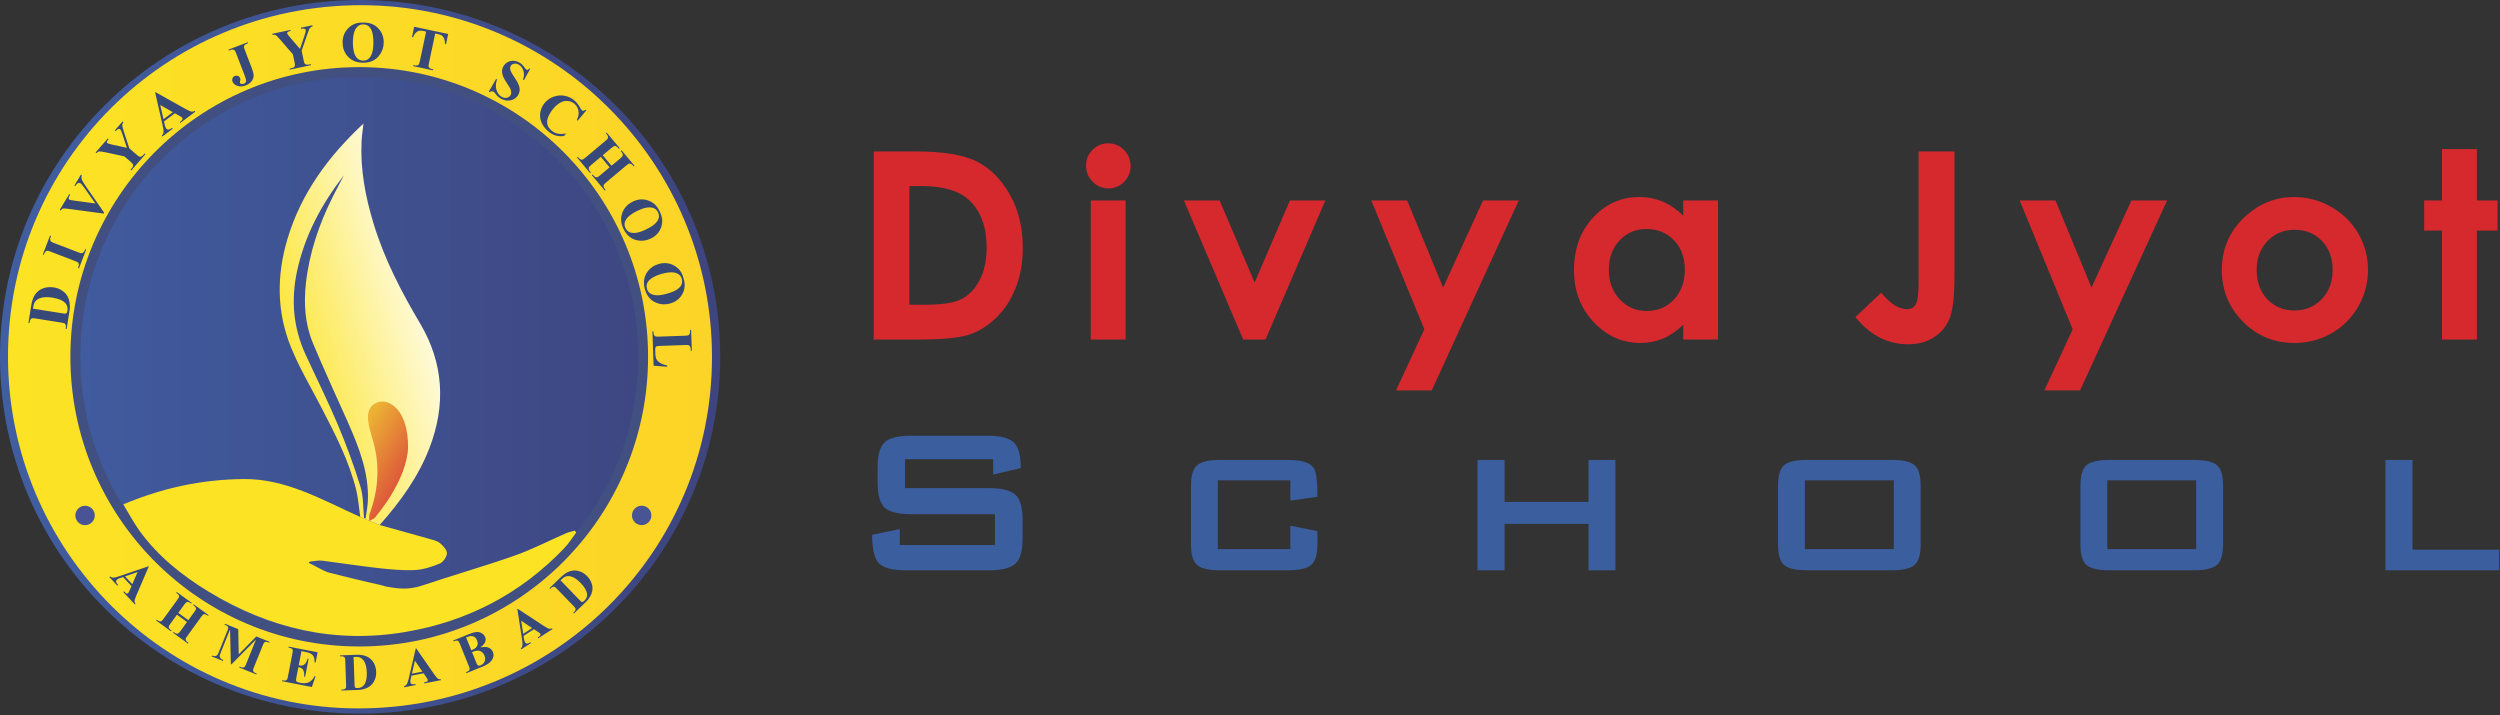 <svg xmlns="http://www.w3.org/2000/svg" width="1007" height="288" viewBox="0 0 1007 288" fill="none"><rect x="0" y="0" width="1007" height="288" fill="#333333" stroke="none"/><path d="M351.938 61.007H369.015C380.025 61.007 388.203 62.379 393.567 65.105C398.913 67.831 403.328 72.263 406.792 78.418C410.258 84.556 411.981 91.732 411.981 99.945C411.981 105.784 411.013 111.148 409.079 116.038C407.144 120.927 404.453 124.989 401.041 128.225C397.63 131.444 393.936 133.677 389.961 134.926C385.987 136.158 379.093 136.773 369.279 136.773H351.938V61.007ZM366.289 74.936V122.738H372.972C379.567 122.738 384.333 121.982 387.306 120.469C390.278 118.957 392.705 116.407 394.587 112.837C396.469 109.266 397.418 104.869 397.418 99.628C397.418 91.591 395.167 85.348 390.683 80.916C386.637 76.923 380.13 74.936 371.178 74.936H366.289ZM446.412 57.735C448.874 57.735 450.985 58.632 452.744 60.409C454.52 62.185 455.399 64.331 455.399 66.863C455.399 69.361 454.52 71.489 452.779 73.248C451.038 75.006 448.945 75.886 446.5 75.886C444.003 75.886 441.875 74.989 440.116 73.195C438.34 71.401 437.46 69.22 437.46 66.652C437.46 64.19 438.34 62.097 440.081 60.356C441.822 58.615 443.933 57.735 446.412 57.735ZM439.36 80.74H453.395V136.773H439.36V80.74ZM476.869 80.74H491.255L505.361 113.804L519.589 80.74H533.852L509.74 136.773H500.77L476.869 80.74ZM552.367 80.74H566.789L581.298 115.826L597.373 80.74H611.76L576.708 157.245H562.322L573.718 132.64L552.367 80.74ZM678.007 80.74H692.041V136.773H678.007V130.811C675.263 133.414 672.502 135.278 669.741 136.421C666.979 137.564 663.972 138.145 660.754 138.145C653.49 138.145 647.229 135.348 641.935 129.738C636.641 124.145 634.003 117.181 634.003 108.862C634.003 100.227 636.571 93.156 641.689 87.634C646.807 82.129 653.015 79.368 660.331 79.368C663.708 79.368 666.856 80.001 669.811 81.25C672.766 82.498 675.492 84.398 678.007 86.895V80.74ZM663.216 92.242C658.854 92.242 655.231 93.772 652.364 96.85C649.48 99.91 648.038 103.849 648.038 108.651C648.038 113.488 649.497 117.462 652.434 120.593C655.372 123.705 658.977 125.271 663.269 125.271C667.683 125.271 671.359 123.741 674.261 120.663C677.18 117.603 678.64 113.575 678.64 108.598C678.64 103.726 677.18 99.787 674.261 96.762C671.359 93.754 667.665 92.242 663.216 92.242ZM772.798 61.007H787.255V111.271C787.255 119.274 786.622 124.884 785.355 128.12C784.089 131.339 781.996 133.906 779.094 135.806C776.175 137.723 772.692 138.672 768.612 138.672C760.311 138.672 753.223 135.014 747.366 127.698L757.726 117.937C760.012 120.558 761.964 122.299 763.565 123.196C765.183 124.093 766.73 124.532 768.243 124.532C769.773 124.532 770.916 123.882 771.672 122.58C772.429 121.279 772.798 118.412 772.798 113.98V61.007ZM813.526 80.74H827.947L842.457 115.826L858.532 80.74H872.918L837.867 157.245H823.48L834.877 132.64L813.526 80.74ZM924.058 79.368C929.351 79.368 934.329 80.687 938.989 83.325C943.667 85.963 947.291 89.533 949.911 94.053C952.532 98.591 953.833 103.463 953.833 108.703C953.833 113.98 952.514 118.904 949.894 123.495C947.255 128.085 943.668 131.673 939.13 134.258C934.575 136.844 929.58 138.145 924.11 138.145C916.055 138.145 909.179 135.296 903.498 129.597C897.8 123.882 894.951 116.952 894.951 108.809C894.951 100.068 898.169 92.787 904.606 86.966C910.252 81.9 916.724 79.368 924.058 79.368ZM924.269 92.558C919.889 92.558 916.249 94.071 913.347 97.096C910.445 100.139 908.985 104.008 908.985 108.739C908.985 113.593 910.427 117.532 913.294 120.54C916.161 123.547 919.802 125.06 924.216 125.06C928.613 125.06 932.271 123.53 935.208 120.487C938.127 117.444 939.587 113.523 939.587 108.739C939.587 103.937 938.145 100.051 935.278 97.043C932.412 94.053 928.736 92.558 924.269 92.558ZM983.639 60.057H997.674V80.74H1006.01V92.875H997.674V136.773H983.639V92.875H976.464V80.74H983.639V60.057Z" fill="#D5292E"></path><path d="M411.907 216.89C411.907 221.932 410.926 225.328 408.965 227.079C407.004 228.83 403.468 229.705 398.356 229.705H364.847C359.315 229.705 355.674 228.725 353.923 226.764C352.172 224.803 351.297 221.022 351.297 215.419L362.431 213.108V219.516H400.772V207.121H366.948C361.836 207.121 358.317 206.246 356.391 204.495C354.466 202.744 353.503 199.348 353.503 194.306V188.318C353.503 183.276 354.466 179.88 356.391 178.129C358.317 176.378 361.836 175.503 366.948 175.503H397.726C402.908 175.503 406.444 176.396 408.335 178.181C410.226 179.967 411.171 183.416 411.171 188.528L400.037 191.154V184.957H364.532V196.616H398.356C403.468 196.616 407.004 197.492 408.965 199.243C410.926 200.993 411.907 204.39 411.907 209.432V216.89ZM530.665 219.201C530.665 223.402 529.807 226.203 528.092 227.604C526.376 229.005 523.347 229.705 519.005 229.705H491.274C486.933 229.705 483.922 229.005 482.241 227.604C480.56 226.203 479.72 223.402 479.72 219.201V195.776C479.72 191.575 480.56 188.774 482.241 187.373C483.922 185.972 486.933 185.272 491.274 185.272H519.005C524.538 185.272 527.969 186.427 529.3 188.738C530.21 190.279 530.665 194.06 530.665 200.083L519.741 201.659V193.465H490.539V221.197H519.741V211.743L530.665 213.949V219.201ZM650.685 229.705H639.866V211.007H606.042V229.705H595.118V185.272H606.042V202.184H639.866V185.272H650.685V229.705ZM773.646 219.201C773.646 223.402 772.805 226.203 771.125 227.604C769.444 229.005 766.433 229.705 762.091 229.705H727.742C723.4 229.705 720.389 229.022 718.709 227.657C717.028 226.291 716.188 223.472 716.188 219.201V195.776C716.188 191.504 717.028 188.686 718.709 187.32C720.389 185.955 723.4 185.272 727.742 185.272H762.091C766.433 185.272 769.444 185.955 771.125 187.32C772.805 188.686 773.646 191.504 773.646 195.776V219.201ZM762.826 221.197V193.465H727.007V221.197H762.826ZM895.451 219.201C895.451 223.402 894.611 226.203 892.93 227.604C891.249 229.005 888.238 229.705 883.896 229.705H849.547C845.206 229.705 842.194 229.022 840.514 227.657C838.833 226.291 837.993 223.472 837.993 219.201V195.776C837.993 191.504 838.833 188.686 840.514 187.32C842.194 185.955 845.206 185.272 849.547 185.272H883.896C888.238 185.272 891.249 185.955 892.93 187.32C894.611 188.686 895.451 191.504 895.451 195.776V219.201ZM884.632 221.197V193.465H848.812V221.197H884.632ZM1006.65 229.705H960.849V185.272H971.773V221.406H1006.65V229.705Z" fill="#3B5E9F"></path><path d="M290.108 143.72C290.108 223.095 225.165 287.441 145.054 287.441C64.943 287.441 0 223.095 0 143.72C0 64.346 64.943 0 145.054 0C225.165 0 290.108 64.346 290.108 143.72Z" fill="url(#paint0_linear_1175_36)"></path><path d="M259.019 143.671C258.987 80.302 208.024 29.04 144.987 29.04C82.015 29.04 31.02 80.302 31.02 143.671C31.02 207.204 81.949 258.432 145.151 258.399C208.155 258.399 259.052 207.072 259.019 143.671ZM3.219 143.605C3.285 65.167 66.782 2.028 145.546 2.094C223.487 2.16 286.853 65.759 286.787 143.835C286.754 222.372 223.158 285.445 144.197 285.346C66.453 285.247 3.186 221.615 3.219 143.605Z" fill="url(#paint1_linear_1175_36)"></path><path d="M188.285 258.828C190.325 257.873 191.805 257.841 192.661 259.815C193.549 261.854 192.496 263.039 190.424 263.96C189.7 262.217 189.009 260.538 188.285 258.828Z" fill="#FCE324"></path><path d="M170.455 272.515C169.073 272.811 167.987 273.074 166.375 273.436C166.704 271.692 167 270.277 167.362 268.271C168.58 269.883 169.435 271.067 170.455 272.515Z" fill="#FCE324"></path><path d="M210.855 251.984C212.599 253.169 213.784 253.958 215.199 254.912C213.981 255.702 212.961 256.36 211.678 257.183C211.415 255.406 211.185 253.958 210.855 251.984Z" fill="#FCE324"></path><path fill-rule="evenodd" clip-rule="evenodd" d="M225.761 233.741L233.454 241.711C233.856 242.127 234.132 242.371 234.262 242.43C234.39 242.474 234.534 242.489 234.678 242.445C234.881 242.386 235.11 242.242 235.368 241.998C236.205 241.176 236.566 240.284 236.463 239.273C236.305 237.934 235.456 236.437 233.885 234.822C232.617 233.512 231.407 232.661 230.242 232.273C229.335 231.986 228.512 231.971 227.778 232.244C227.273 232.432 226.598 232.937 225.761 233.741ZM231.164 247.125L230.906 246.852L231.234 246.52C231.536 246.232 231.709 245.974 231.783 245.727C231.853 245.484 231.853 245.241 231.769 245.008C231.709 244.849 231.422 244.518 230.917 243.986L224.437 237.285C223.932 236.769 223.6 236.467 223.412 236.378C223.228 236.308 223.01 236.308 222.752 236.363C222.49 236.437 222.202 236.61 221.929 236.883L221.583 237.2L221.31 236.927L225.875 232.517C227.1 231.336 228.239 230.558 229.305 230.171C230.603 229.71 231.883 229.651 233.152 230.027C234.42 230.385 235.541 231.093 236.552 232.129C237.241 232.849 237.761 233.627 238.108 234.449C238.466 235.283 238.654 236.061 238.668 236.81C238.683 237.562 238.569 238.281 238.307 238.985C238.064 239.679 237.662 240.427 237.098 241.235C236.84 241.578 236.393 242.084 235.729 242.718L231.164 247.125ZM214.351 252.974L209.929 250.035L210.752 255.308L214.351 252.974ZM215.074 253.435L210.881 256.16L211.124 257.643C211.212 258.134 211.342 258.506 211.5 258.753C211.714 259.096 212.017 259.255 212.378 259.229C212.595 259.229 213.042 259.041 213.691 258.679L213.89 259.011L209.944 261.575L209.726 261.257C210.118 260.914 210.346 260.509 210.434 260.033C210.519 259.572 210.475 258.753 210.291 257.584L208.388 245.34L208.546 245.225L219.163 252.196C220.185 252.86 220.893 253.221 221.31 253.276C221.627 253.335 221.974 253.262 222.361 253.048L222.564 253.38L216.814 257.108L216.615 256.791L216.844 256.632C217.305 256.33 217.593 256.057 217.696 255.814C217.751 255.641 217.736 255.452 217.622 255.279C217.548 255.179 217.463 255.08 217.364 254.991C217.305 254.947 217.087 254.777 216.67 254.501L215.074 253.435ZM190.151 262.685L191.851 266.907L192.036 267.394C192.183 267.741 192.368 267.973 192.63 268.073C192.873 268.187 193.175 268.158 193.522 268.028C194.038 267.815 194.473 267.512 194.817 267.106C195.163 266.69 195.351 266.229 195.41 265.694C195.465 265.163 195.396 264.628 195.178 264.097C194.92 263.477 194.558 262.987 194.083 262.614C193.592 262.238 193.061 262.065 192.486 262.065C191.907 262.079 191.129 262.282 190.151 262.685ZM189.849 261.936C190.756 261.559 191.39 261.187 191.748 260.796C192.095 260.424 192.312 259.992 192.397 259.517C192.486 259.055 192.397 258.521 192.169 257.945C191.936 257.37 191.619 256.935 191.246 256.647C190.871 256.374 190.424 256.231 189.919 256.201C189.417 256.186 188.694 256.36 187.743 256.75L189.849 261.936ZM193.478 260.771C194.846 260.553 195.857 260.553 196.531 260.771C197.498 261.058 198.161 261.678 198.534 262.614C198.94 263.606 198.88 264.573 198.335 265.539C197.686 266.719 196.417 267.686 194.558 268.434L187.876 271.141L187.728 270.78C188.337 270.536 188.724 270.304 188.897 270.105C189.071 269.902 189.17 269.699 189.17 269.485C189.2 269.267 189.056 268.807 188.769 268.102L185.324 259.557C185.036 258.853 184.808 258.421 184.649 258.277C184.49 258.119 184.273 258.045 184.015 258.015C183.738 257.99 183.307 258.104 182.717 258.348L182.558 257.99L188.868 255.438C190.365 254.833 191.49 254.545 192.224 254.56C192.958 254.574 193.622 254.777 194.197 255.15C194.776 255.541 195.193 256.042 195.421 256.632C195.683 257.282 195.683 257.931 195.421 258.609C195.163 259.284 194.514 260.007 193.478 260.771ZM170.126 270.521L167.132 266.129L165.919 271.344L170.126 270.521ZM170.632 271.215L165.719 272.163L165.388 273.634C165.288 274.124 165.273 274.512 165.314 274.814C165.402 275.205 165.616 275.463 165.963 275.578C166.166 275.651 166.641 275.651 167.375 275.563L167.445 275.939L162.825 276.846L162.751 276.456C163.226 276.286 163.603 275.995 163.861 275.607C164.104 275.205 164.377 274.427 164.639 273.273L167.46 261.202L167.648 261.158L174.895 271.602C175.588 272.583 176.104 273.188 176.466 273.417C176.739 273.575 177.1 273.634 177.532 273.59L177.602 273.966L170.875 275.275L170.79 274.903L171.078 274.844C171.609 274.744 171.97 274.586 172.173 274.398C172.288 274.254 172.346 274.08 172.302 273.878C172.273 273.764 172.229 273.634 172.158 273.52C172.144 273.461 171.985 273.217 171.712 272.797L170.632 271.215ZM142.424 264.602L142.814 275.651C142.829 276.242 142.87 276.603 142.929 276.732C143.003 276.861 143.087 276.946 143.231 277.02C143.419 277.119 143.692 277.164 144.054 277.149C145.204 277.105 146.086 276.673 146.676 275.865C147.468 274.759 147.826 273.085 147.741 270.824C147.682 269.009 147.35 267.567 146.746 266.487C146.255 265.668 145.65 265.104 144.931 264.816C144.426 264.617 143.593 264.543 142.424 264.602ZM137.486 278.141V277.768L137.943 277.754C138.363 277.739 138.68 277.654 138.88 277.525C139.097 277.378 139.256 277.208 139.355 276.975C139.414 276.832 139.429 276.385 139.4 275.651L139.082 266.328C139.053 265.609 138.998 265.163 138.909 264.975C138.839 264.802 138.666 264.643 138.433 264.514C138.19 264.399 137.873 264.34 137.486 264.355L137.01 264.37L136.995 263.983L143.331 263.75C145.031 263.695 146.399 263.879 147.454 264.311C148.733 264.831 149.714 265.639 150.404 266.763C151.097 267.884 151.47 269.168 151.514 270.606C151.558 271.602 151.429 272.524 151.141 273.372C150.839 274.224 150.448 274.929 149.958 275.508C149.471 276.068 148.907 276.529 148.243 276.876C147.597 277.234 146.79 277.525 145.838 277.739C145.407 277.827 144.743 277.898 143.836 277.927L137.486 278.141ZM121.436 262.297L120.326 267.973L120.614 268.014C121.495 268.187 122.185 268.043 122.69 267.567C123.191 267.092 123.612 266.314 123.929 265.262L124.316 265.336L122.904 272.624L122.516 272.554C122.587 271.731 122.532 271.056 122.373 270.492C122.199 269.931 121.967 269.529 121.654 269.297C121.336 269.053 120.846 268.866 120.182 268.736L119.419 272.653C119.275 273.417 119.216 273.892 119.245 274.08C119.275 274.268 119.374 274.427 119.533 274.571C119.677 274.715 119.954 274.829 120.355 274.903L121.192 275.061C122.487 275.32 123.582 275.216 124.49 274.77C125.382 274.324 126.13 273.52 126.71 272.351L127.097 272.424L125.614 276.732L113.57 274.383L113.644 274.007L114.119 274.095C114.507 274.18 114.853 274.165 115.126 274.066C115.329 274.007 115.488 273.863 115.631 273.664C115.746 273.505 115.86 273.085 116.004 272.38L117.778 263.23C117.907 262.6 117.966 262.209 117.951 262.065C117.936 261.807 117.833 261.604 117.674 261.431C117.461 261.187 117.114 261.029 116.668 260.94L116.206 260.855L116.281 260.464L127.934 262.729L127.126 266.848L126.736 266.774C126.736 265.723 126.607 264.945 126.319 264.444C126.06 263.938 125.615 263.522 124.995 263.19C124.633 262.987 123.929 262.784 122.863 262.585L121.436 262.297ZM96.152 263.577L103.225 256.36L108.588 258.521L108.44 258.882L108.009 258.709C107.622 258.55 107.275 258.491 107.002 258.535C106.799 258.565 106.611 258.664 106.427 258.823C106.294 258.952 106.095 259.343 105.822 260.007L102.318 268.663C102.06 269.341 101.916 269.773 101.916 269.976C101.931 270.175 102.016 270.378 102.174 270.595C102.348 270.809 102.621 270.983 102.982 271.141L103.414 271.314L103.27 271.661L96.399 268.895L96.543 268.534L96.975 268.707C97.366 268.866 97.694 268.921 97.985 268.88C98.185 268.851 98.372 268.751 98.56 268.563C98.704 268.449 98.892 268.058 99.165 267.394L103.096 257.643L93.217 267.612L92.984 267.512L92.667 253.539L88.935 262.799C88.662 263.433 88.518 263.85 88.504 264.009C88.448 264.355 88.533 264.702 88.736 265.019C88.924 265.336 89.326 265.624 89.931 265.853L89.787 266.214L85.277 264.399L85.421 264.038L85.565 264.097C85.856 264.226 86.143 264.285 86.431 264.285C86.734 264.285 86.977 264.226 87.165 264.112C87.368 263.998 87.567 263.795 87.755 263.536C87.799 263.463 87.943 263.131 88.172 262.541L91.531 254.228C91.804 253.564 91.933 253.133 91.933 252.944C91.933 252.745 91.845 252.543 91.675 252.325C91.502 252.111 91.229 251.923 90.868 251.779L90.451 251.606L90.594 251.244L95.968 253.42L96.152 263.577ZM71.274 247.601L68.696 251.16C68.265 251.735 68.033 252.14 67.992 252.325C67.948 252.527 67.992 252.745 68.092 252.989C68.206 253.236 68.423 253.479 68.74 253.708L69.113 253.984L68.885 254.302L62.892 249.935L63.12 249.633L63.497 249.906C63.828 250.152 64.146 250.282 64.433 250.311C64.636 250.337 64.85 250.282 65.068 250.152C65.226 250.064 65.514 249.732 65.93 249.157L71.418 241.608C71.839 241.018 72.082 240.63 72.126 240.442C72.171 240.239 72.141 240.026 72.026 239.778C71.923 239.535 71.709 239.288 71.377 239.059L71.001 238.786L71.234 238.469L77.226 242.832L76.994 243.134L76.622 242.862C76.29 242.618 75.973 242.489 75.685 242.46C75.482 242.43 75.264 242.474 75.036 242.618C74.877 242.703 74.589 243.035 74.173 243.61L71.809 246.852L75.87 249.806L78.233 246.549C78.65 245.974 78.882 245.583 78.938 245.384C78.982 245.196 78.938 244.978 78.823 244.72C78.724 244.477 78.506 244.23 78.174 244.001L77.802 243.725L78.03 243.411L84.023 247.774L83.794 248.091L83.433 247.818C83.09 247.571 82.784 247.427 82.496 247.401C82.297 247.387 82.079 247.427 81.851 247.556C81.692 247.66 81.401 247.992 80.984 248.552L75.512 256.101C75.08 256.692 74.848 257.083 74.792 257.267C74.748 257.47 74.792 257.687 74.892 257.931C75.006 258.189 75.224 258.421 75.556 258.664L75.914 258.927L75.7 259.24L69.707 254.892L69.921 254.574L70.297 254.848C70.64 255.091 70.946 255.224 71.234 255.25C71.433 255.279 71.65 255.224 71.879 255.091C72.038 255.006 72.329 254.674 72.746 254.099L75.323 250.54L71.274 247.601ZM53.281 235.297L55.417 230.429L50.357 232.174L53.281 235.297ZM52.968 236.09L49.553 232.432L48.126 232.937C47.665 233.111 47.318 233.295 47.104 233.498C46.802 233.77 46.698 234.088 46.787 234.449C46.828 234.663 47.09 235.054 47.55 235.629L47.263 235.902L44.051 232.446L44.323 232.189C44.725 232.502 45.172 232.675 45.647 232.675C46.123 232.675 46.916 232.491 48.041 232.1L59.779 228.095L59.908 228.239L54.897 239.907C54.421 241.018 54.192 241.781 54.192 242.212C54.192 242.53 54.336 242.862 54.594 243.208L54.321 243.466L49.638 238.454L49.925 238.182L50.114 238.395C50.49 238.801 50.807 239.03 51.08 239.089C51.267 239.114 51.438 239.074 51.585 238.93C51.67 238.841 51.755 238.727 51.828 238.613C51.858 238.554 51.987 238.311 52.19 237.849L52.968 236.09Z" fill="#374978"></path><path fill-rule="evenodd" clip-rule="evenodd" d="M268.764 147.722L263.262 147.32L262.786 133.475L263.203 133.46L263.218 133.98C263.247 134.441 263.332 134.799 263.505 135.072C263.623 135.26 263.808 135.404 264.084 135.507C264.254 135.592 264.745 135.607 265.523 135.592L275.782 135.23C276.571 135.205 277.076 135.146 277.279 135.046C277.467 134.957 277.637 134.784 277.77 134.511C277.914 134.253 277.969 133.906 277.954 133.475L277.94 132.955L278.375 132.94L278.662 141.253L278.231 141.268L278.216 140.593C278.201 140.132 278.098 139.77 277.928 139.497C277.81 139.309 277.626 139.151 277.364 139.051C277.176 138.977 276.689 138.948 275.911 138.977L265.984 139.324C265.176 139.354 264.674 139.409 264.457 139.512C264.243 139.612 264.084 139.8 263.996 140.073C263.926 140.261 263.911 140.722 263.94 141.456L263.981 142.765C264.011 143.587 264.184 144.281 264.486 144.812C264.804 145.361 265.279 145.822 265.928 146.195C266.563 146.586 267.496 146.929 268.749 147.246L268.764 147.722ZM274.613 112.328C274.226 110.956 273.23 110.108 271.618 109.791C270.306 109.547 268.562 109.731 266.415 110.336C263.867 111.074 262.097 112.066 261.13 113.32C260.452 114.183 260.278 115.194 260.611 116.318C260.828 117.082 261.186 117.657 261.706 118.059C262.355 118.579 263.262 118.867 264.401 118.926C265.538 118.996 266.935 118.793 268.606 118.306C270.593 117.742 272.021 117.137 272.898 116.477C273.78 115.828 274.34 115.164 274.583 114.474C274.816 113.781 274.831 113.077 274.613 112.328ZM275.292 111.981C276.07 114.356 275.926 116.488 274.871 118.406C273.82 120.32 272.179 121.603 269.944 122.237C268.045 122.783 266.216 122.713 264.457 122.009C262.108 121.087 260.555 119.284 259.792 116.591C259.013 113.896 259.331 111.55 260.725 109.547C261.849 107.961 263.391 106.896 265.364 106.32C267.599 105.686 269.671 105.914 271.589 106.995C273.503 108.091 274.742 109.746 275.292 111.981ZM265.047 85.501C264.412 84.218 263.291 83.558 261.647 83.528C260.308 83.514 258.637 83.989 256.62 84.971C254.23 86.136 252.674 87.419 251.94 88.817C251.42 89.794 251.42 90.816 251.94 91.87C252.283 92.575 252.744 93.095 253.323 93.397C254.057 93.785 254.994 93.914 256.13 93.785C257.254 93.641 258.608 93.195 260.164 92.446C262.023 91.539 263.321 90.687 264.07 89.894C264.818 89.105 265.25 88.341 265.379 87.618C265.493 86.899 265.379 86.195 265.047 85.501ZM265.641 85.055C266.821 87.246 267.049 89.377 266.345 91.45C265.641 93.527 264.254 95.068 262.167 96.075C260.397 96.941 258.567 97.185 256.709 96.812C254.245 96.307 252.401 94.795 251.177 92.273C249.953 89.75 249.849 87.39 250.889 85.17C251.708 83.429 253.047 82.101 254.891 81.194C256.982 80.187 259.054 80.043 261.13 80.777C263.218 81.526 264.719 82.938 265.641 85.055ZM242.013 63.186L238.31 66.298C237.691 66.803 237.348 67.161 237.244 67.364C237.145 67.552 237.13 67.795 237.174 68.083C237.23 68.386 237.388 68.703 237.676 69.034L238.008 69.425L237.676 69.699L232.435 63.462L232.764 63.186L233.096 63.576C233.383 63.923 233.686 64.152 233.988 64.266C234.191 64.34 234.438 64.34 234.711 64.251C234.899 64.211 235.301 63.934 235.891 63.432L243.757 56.835C244.362 56.315 244.723 55.968 244.823 55.769C244.922 55.581 244.937 55.334 244.893 55.046C244.837 54.744 244.679 54.441 244.391 54.094L244.059 53.707L244.391 53.434L249.635 59.671L249.304 59.958L248.971 59.557C248.684 59.21 248.382 58.981 248.079 58.878C247.861 58.793 247.633 58.778 247.356 58.863C247.157 58.922 246.766 59.195 246.161 59.7L242.776 62.54L246.32 66.759L249.705 63.923C250.31 63.418 250.672 63.056 250.771 62.868C250.874 62.669 250.889 62.422 250.845 62.135C250.786 61.832 250.613 61.515 250.34 61.183L250.008 60.795L250.34 60.523L255.569 66.759L255.252 67.032L254.92 66.645C254.632 66.298 254.33 66.07 254.042 65.966C253.825 65.881 253.581 65.881 253.308 65.952C253.12 66.01 252.719 66.298 252.114 66.788L244.262 73.387C243.643 73.906 243.296 74.249 243.196 74.452C243.093 74.64 243.078 74.884 243.123 75.186C243.182 75.474 243.34 75.791 243.628 76.123L243.96 76.514L243.628 76.787L238.384 70.547L238.716 70.274L239.048 70.665C239.336 71.022 239.638 71.24 239.925 71.34C240.139 71.428 240.386 71.428 240.659 71.354C240.847 71.299 241.249 71.023 241.84 70.521L245.542 67.408L242.013 63.186ZM236.164 44.472L232.693 48.607L232.362 48.319C233.011 47.024 233.214 45.797 232.996 44.631C232.764 43.466 232.218 42.5 231.325 41.751C230.577 41.131 229.71 40.77 228.733 40.685C227.752 40.582 226.815 40.755 225.952 41.216C224.842 41.795 223.821 42.629 222.914 43.709C222.017 44.775 221.328 45.856 220.867 46.965C220.406 48.076 220.262 49.097 220.465 50.019C220.664 50.956 221.228 51.804 222.135 52.568C222.884 53.202 223.717 53.622 224.61 53.822C225.521 54.01 226.656 53.995 228.025 53.781L227.162 54.802C225.908 54.946 224.768 54.873 223.791 54.57C222.795 54.283 221.818 53.722 220.852 52.914C219.583 51.834 218.661 50.639 218.101 49.285C217.54 47.947 217.393 46.575 217.654 45.166C217.927 43.753 218.503 42.514 219.41 41.434C220.376 40.294 221.571 39.461 223.028 38.941C224.481 38.42 225.952 38.291 227.435 38.579C228.917 38.87 230.245 39.501 231.38 40.453C232.218 41.161 232.952 42.083 233.586 43.234C233.947 43.897 234.206 44.284 234.349 44.413C234.537 44.572 234.751 44.631 235.013 44.616C235.256 44.587 235.53 44.443 235.832 44.185L236.164 44.472ZM213.561 27.703L211.072 32.273L210.651 32.041C211.127 30.787 211.171 29.621 210.81 28.481C210.467 27.371 209.847 26.553 208.966 26.047C208.291 25.66 207.642 25.527 207.052 25.66C206.433 25.789 206.001 26.091 205.724 26.567C205.555 26.87 205.466 27.172 205.481 27.489C205.481 27.906 205.625 28.397 205.868 28.942C206.056 29.348 206.547 30.152 207.354 31.362C208.49 33.047 209.125 34.405 209.283 35.411C209.427 36.418 209.243 37.355 208.738 38.251C208.088 39.372 207.081 40.095 205.724 40.412C204.386 40.715 203.032 40.467 201.679 39.689C201.247 39.446 200.871 39.173 200.539 38.87C200.208 38.553 199.835 38.118 199.403 37.543C199.157 37.24 198.928 37.026 198.725 36.894C198.551 36.794 198.338 36.764 198.061 36.779C197.803 36.809 197.515 36.908 197.243 37.126L196.881 36.908L199.82 31.808L200.193 32.026C199.662 33.626 199.588 35.038 199.994 36.274C200.381 37.513 201.059 38.409 202.026 38.956C202.774 39.387 203.478 39.53 204.157 39.372C204.832 39.228 205.322 38.881 205.64 38.35C205.828 38.033 205.912 37.672 205.912 37.27C205.912 36.883 205.828 36.447 205.64 35.972C205.437 35.511 205.035 34.806 204.415 33.869C203.537 32.56 202.947 31.535 202.641 30.801C202.354 30.067 202.225 29.348 202.225 28.654C202.254 27.965 202.442 27.301 202.8 26.667C203.42 25.601 204.342 24.908 205.566 24.605C206.805 24.303 208.015 24.506 209.213 25.199C209.659 25.457 210.047 25.745 210.393 26.091C210.666 26.35 210.968 26.711 211.285 27.187C211.603 27.663 211.861 27.965 212.035 28.064C212.208 28.164 212.381 28.179 212.539 28.135C212.698 28.094 212.942 27.891 213.259 27.53L213.561 27.703ZM180.529 13.685L179.652 17.823L179.249 17.734C179.206 16.728 179.091 15.99 178.888 15.518C178.685 15.027 178.357 14.607 177.896 14.264C177.634 14.061 177.144 13.888 176.439 13.744L175.3 13.501L172.811 25.269C172.637 26.047 172.578 26.538 172.622 26.752C172.667 26.97 172.796 27.172 173.009 27.371C173.242 27.574 173.574 27.718 174.005 27.818L174.511 27.921L174.422 28.337L166.427 26.637L166.515 26.221L167.017 26.335C167.463 26.423 167.839 26.423 168.142 26.32C168.359 26.265 168.559 26.106 168.717 25.874C168.846 25.715 168.979 25.254 169.148 24.491L171.642 12.723L170.546 12.49C169.525 12.261 168.717 12.317 168.171 12.664C167.378 13.124 166.788 13.903 166.372 14.998L165.951 14.909L166.833 10.775L180.529 13.685ZM146.303 9.827C144.875 9.827 143.795 10.561 143.046 12.014C142.441 13.213 142.139 14.939 142.139 17.174C142.139 19.837 142.6 21.799 143.537 23.064C144.2 23.96 145.107 24.406 146.288 24.406C147.066 24.406 147.73 24.218 148.261 23.827C148.939 23.34 149.459 22.562 149.832 21.482C150.208 20.401 150.396 19.003 150.396 17.259C150.396 15.201 150.208 13.659 149.817 12.634C149.444 11.613 148.954 10.893 148.364 10.458C147.759 10.041 147.08 9.827 146.303 9.827ZM146.159 9.105C148.651 9.005 150.669 9.724 152.225 11.266C153.778 12.807 154.556 14.74 154.556 17.056C154.556 19.033 153.966 20.774 152.815 22.275C151.288 24.277 149.113 25.269 146.317 25.269C143.507 25.269 141.331 24.318 139.805 22.418C138.595 20.917 137.99 19.132 137.99 17.071C137.99 14.755 138.783 12.822 140.354 11.281C141.925 9.724 143.868 9.005 146.159 9.105ZM125.831 10.171L125.92 10.602C125.429 10.761 125.083 10.993 124.854 11.281C124.552 11.671 124.131 12.664 123.63 14.235L121.498 20.456L122.273 24.144C122.446 24.937 122.59 25.428 122.708 25.601C122.837 25.774 123.04 25.904 123.312 25.988C123.586 26.091 123.917 26.106 124.334 26.003L125.186 25.83L125.271 26.25L116.715 28.064L116.626 27.648L117.419 27.474C117.866 27.386 118.212 27.228 118.441 27.014C118.614 26.87 118.732 26.652 118.788 26.379C118.832 26.176 118.773 25.701 118.614 24.937L117.954 21.869L112.983 16.093C111.987 14.954 111.327 14.305 110.981 14.146C110.648 13.977 110.232 13.947 109.741 14.032L109.656 13.615L116.973 12.059L117.058 12.475L116.73 12.549C116.284 12.649 115.992 12.778 115.834 12.937C115.69 13.11 115.635 13.254 115.664 13.398C115.719 13.674 116.166 14.279 117.003 15.242L120.834 19.707L122.59 14.522C123.04 13.254 123.224 12.435 123.139 12.074C123.095 11.871 122.966 11.712 122.748 11.627C122.446 11.498 121.959 11.483 121.266 11.583L121.181 11.166L125.831 10.171ZM92.18 20.386L92.036 19.98L99.773 17.015L99.931 17.418L99.456 17.591C99.024 17.764 98.707 17.967 98.504 18.21C98.376 18.384 98.29 18.612 98.276 18.9C98.261 19.103 98.405 19.564 98.678 20.297L101.414 27.43C101.949 28.828 102.207 29.894 102.163 30.628C102.137 31.376 101.834 32.085 101.285 32.789C100.739 33.497 99.961 34.028 98.965 34.419C97.741 34.891 96.631 34.95 95.624 34.589C94.614 34.231 93.969 33.667 93.666 32.889C93.478 32.387 93.478 31.926 93.666 31.494C93.851 31.059 94.167 30.757 94.614 30.584C95.049 30.428 95.466 30.428 95.868 30.584C96.273 30.757 96.561 31.045 96.72 31.45C96.79 31.653 96.834 31.837 96.834 31.996C96.849 32.085 96.79 32.313 96.705 32.675C96.617 33.036 96.606 33.279 96.661 33.409C96.72 33.596 96.878 33.711 97.121 33.785C97.468 33.885 97.855 33.84 98.301 33.682C98.608 33.567 98.822 33.379 98.965 33.15C99.109 32.918 99.154 32.616 99.109 32.243C99.069 31.882 98.751 30.945 98.172 29.418L95.178 21.64C94.89 20.892 94.673 20.442 94.514 20.287C94.37 20.139 94.142 20.039 93.851 19.98C93.548 19.94 93.205 19.995 92.799 20.154L92.18 20.386ZM69.622 45.18L64.536 42.282L65.864 48.017L69.622 45.18ZM70.458 45.627L66.048 48.939L66.439 50.554C66.582 51.085 66.741 51.476 66.944 51.749C67.202 52.092 67.549 52.239 67.951 52.195C68.183 52.165 68.644 51.937 69.334 51.502L69.592 51.834L65.443 54.961L65.185 54.614C65.587 54.213 65.819 53.752 65.878 53.232C65.933 52.712 65.819 51.819 65.517 50.554L62.493 37.255L62.662 37.126L74.85 43.952C76.02 44.601 76.824 44.934 77.285 44.978C77.646 45.022 78.019 44.904 78.424 44.646L78.668 44.993L72.646 49.529L72.387 49.197L72.646 49.013C73.121 48.636 73.409 48.319 73.512 48.031C73.567 47.829 73.527 47.641 73.398 47.456C73.309 47.338 73.21 47.253 73.081 47.154C73.022 47.109 72.763 46.951 72.288 46.678L70.458 45.627ZM49.368 48.924L49.7 49.197C49.412 49.632 49.268 50.034 49.253 50.395C49.253 50.882 49.511 51.922 50.046 53.49L52.089 59.744L54.944 62.223C55.549 62.754 55.951 63.042 56.154 63.115C56.356 63.171 56.6 63.156 56.873 63.071C57.145 62.986 57.422 62.784 57.695 62.466L58.27 61.817L58.588 62.09L52.853 68.688L52.536 68.415L53.07 67.795C53.373 67.452 53.546 67.121 53.602 66.818C53.645 66.6 53.616 66.357 53.487 66.095C53.417 65.911 53.07 65.564 52.481 65.044L50.117 63.001L42.671 61.386C41.199 61.068 40.277 60.954 39.905 61.024C39.529 61.083 39.182 61.312 38.839 61.688L38.522 61.401L43.419 55.769L43.752 56.042L43.534 56.3C43.231 56.632 43.073 56.92 43.058 57.137C43.028 57.366 43.087 57.51 43.187 57.613C43.39 57.797 44.124 58.015 45.363 58.288L51.112 59.542L49.397 54.342C48.992 53.058 48.649 52.295 48.361 52.051C48.202 51.922 48.014 51.878 47.767 51.937C47.465 52.007 47.063 52.295 46.572 52.8L46.241 52.512L49.368 48.924ZM32.584 70.347L32.961 70.576C32.743 71.111 32.743 71.701 32.961 72.336C33.119 72.811 33.636 73.689 34.532 74.972L41.977 85.704L41.789 86.036L28.392 84.233C26.78 84.019 25.814 83.93 25.482 83.989C25.139 84.034 24.792 84.307 24.416 84.797L24.044 84.565L27.905 78.155L28.263 78.384L28.133 78.601C27.787 79.177 27.628 79.608 27.643 79.91C27.643 80.113 27.746 80.287 27.931 80.401C28.063 80.475 28.222 80.53 28.406 80.574C28.594 80.618 29.144 80.688 30.022 80.821L38.389 81.957L34.056 75.761C33.521 75.013 33.16 74.537 32.961 74.323C32.758 74.091 32.57 73.932 32.397 73.833C32.212 73.718 32.009 73.659 31.791 73.674C31.578 73.689 31.36 73.774 31.172 73.932C30.884 74.15 30.597 74.496 30.324 74.957L29.948 74.74L32.584 70.347ZM34.329 100.342L34.716 100.501L31.807 108.105L31.404 107.947L31.592 107.471C31.751 107.054 31.807 106.678 31.751 106.361C31.722 106.132 31.607 105.929 31.404 105.741C31.261 105.583 30.829 105.383 30.091 105.096L20.514 101.422C19.781 101.131 19.29 100.987 19.072 101.002C18.858 101.002 18.641 101.105 18.409 101.29C18.165 101.478 17.977 101.78 17.818 102.186L17.634 102.673L17.243 102.514L20.153 94.895L20.555 95.053L20.37 95.544C20.212 95.961 20.153 96.322 20.212 96.639C20.241 96.868 20.341 97.085 20.555 97.285C20.702 97.429 21.134 97.631 21.853 97.919L31.434 101.592C32.183 101.88 32.658 102.027 32.887 102.012C33.105 101.998 33.318 101.894 33.551 101.71C33.794 101.522 33.982 101.234 34.141 100.829L34.329 100.342ZM13.253 124.325L25.282 126.228C25.917 126.328 26.304 126.357 26.463 126.328C26.621 126.287 26.736 126.198 26.839 126.069C26.982 125.881 27.097 125.594 27.156 125.206C27.355 123.953 27.067 122.916 26.319 122.109C25.297 121.013 23.553 120.279 21.105 119.888C19.116 119.571 17.502 119.63 16.222 120.062C15.211 120.409 14.492 120.94 14.031 121.662C13.699 122.178 13.456 123.06 13.253 124.325ZM26.854 132.509L26.433 132.439L26.522 131.919C26.592 131.472 26.577 131.126 26.463 130.868C26.378 130.609 26.205 130.392 25.972 130.248C25.829 130.148 25.352 130.045 24.56 129.916L14.433 128.304C13.64 128.186 13.139 128.146 12.936 128.201C12.718 128.26 12.534 128.389 12.345 128.618C12.143 128.85 12.028 129.182 11.955 129.614L11.87 130.134L11.453 130.06L12.548 123.174C12.836 121.33 13.327 119.888 14.002 118.837C14.824 117.569 15.919 116.676 17.273 116.175C18.626 115.655 20.094 115.525 21.65 115.769C22.746 115.942 23.712 116.274 24.575 116.765C25.426 117.266 26.116 117.83 26.621 118.476C27.126 119.125 27.499 119.833 27.746 120.626C27.99 121.4 28.133 122.322 28.163 123.403C28.177 123.879 28.104 124.616 27.945 125.608L26.854 132.509Z" fill="#374978"></path><path d="M38.178 207.624C38.178 209.785 36.426 211.537 34.264 211.537C32.103 211.537 30.352 209.785 30.352 207.624C30.352 205.462 32.103 203.71 34.264 203.71C36.426 203.71 38.178 205.462 38.178 207.624Z" fill="#495495"></path><path d="M262.377 207.608C262.377 209.769 260.625 211.521 258.464 211.521C256.303 211.521 254.551 209.769 254.551 207.608C254.551 205.447 256.303 203.694 258.464 203.694C260.625 203.694 262.377 205.447 262.377 207.608Z" fill="#495495"></path><path d="M261.044 143.719C261.044 175.934 248.022 205.102 226.967 226.217C205.909 247.337 176.821 260.4 144.696 260.4C112.573 260.4 83.484 247.337 62.425 226.217C41.37 205.101 28.348 175.934 28.348 143.719C28.348 111.506 41.371 82.338 62.425 61.222C83.484 40.103 112.573 27.04 144.696 27.04C176.821 27.04 205.908 40.103 226.967 61.222C248.022 82.338 261.044 111.506 261.044 143.719ZM224.138 223.404C244.468 203.014 257.043 174.842 257.043 143.719C257.043 112.598 244.468 84.425 224.138 64.036C203.811 43.65 175.725 31.041 144.696 31.041C113.669 31.041 85.582 43.651 65.254 64.036C44.924 84.425 32.349 112.598 32.349 143.719C32.349 174.841 44.924 203.014 65.254 223.404C85.581 243.79 113.669 256.398 144.696 256.398C175.725 256.398 203.811 243.79 224.138 223.404Z" fill="#414F81"></path><path fill-rule="evenodd" clip-rule="evenodd" d="M160.778 164.022C164.508 168.161 165.52 174.907 165.47 180.268L165.47 180.293C165.246 187.336 161.736 194.796 158.065 200.682C156.256 203.583 154.173 206.303 152.078 209C151.543 209.689 150.862 210.01 150.156 210.34L147.621 209.292C147.628 208.354 147.512 207.49 147.867 206.527C151.369 197.022 151.982 187.402 149.127 177.639C148.347 174.974 147.489 172.293 147.181 169.522C146.765 165.776 147.86 162.652 151.464 161.114C153.012 160.453 154.723 160.497 156.307 161.014C158.033 161.578 159.569 162.68 160.778 164.022Z" fill="url(#paint2_linear_1175_36)"></path><path d="M152.917 211.482C159.991 213.456 166.67 215.266 173.349 217.174C174.731 217.569 176.31 217.964 177.362 218.885C178.58 219.938 180.093 221.616 180.028 222.899C179.929 224.38 178.481 226.453 177.099 227.012C173.941 228.328 170.486 229.447 167.097 229.611C162.195 229.841 157.228 229.348 152.325 228.821C144.758 227.966 137.257 226.781 129.723 225.828C128.308 225.663 126.794 226.025 125.314 226.123C124.357 226.308 124.546 226.353 124.448 226.781C127.047 227.9 130.117 230.039 132.815 230.73C139.658 232.441 146.118 234.067 153.027 235.581C153.466 235.69 154.259 235.876 154.798 236.069C155.088 236.172 155.399 236.245 155.701 236.301C161.344 237.354 165.138 237.481 170.124 235.83C182.429 231.684 194.964 228.13 207.236 223.821C214.376 221.32 221.153 217.767 228.128 214.74C229.22 214.261 230.419 214.102 231.54 213.747C231.818 214.144 231.797 214.113 232.075 214.509C230.464 216.648 229.082 218.951 227.239 220.859C209.736 239.12 188.384 250.274 163.511 254.518C134.954 259.42 108.568 253.202 83.991 238.297C73.331 231.816 63.724 224.117 56.322 213.983C53.92 210.692 52.045 207.041 49.676 203.158C65.534 196.479 81.425 193.123 98.007 192.958C115.049 192.761 129.459 201.151 145.12 208.258L152.917 211.482Z" fill="#FCE324"></path><path d="M164.365 180.258C164.431 173.184 162.687 167.788 159.957 164.761C157.588 162.129 154.363 161.076 151.896 162.129C149.198 163.281 147.849 165.551 148.277 169.401C148.573 172.066 149.428 174.731 150.185 177.33C153.113 187.332 152.488 197.17 148.902 206.909C148.583 207.769 148.758 208.784 148.71 209.743L145.118 208.258C144.526 204.211 144.296 200.855 143.539 197.597C140.611 185.621 134.985 174.829 129.392 164.037C125.247 156.009 120.575 148.179 117.186 139.822C111.428 125.608 111.395 110.868 115.804 96.194C121.298 77.901 132.156 63.062 146.402 49.77C146.105 52.5 145.743 54.672 145.645 56.876C145.085 68.194 147.158 79.118 150.416 89.877C154.758 104.255 161.601 117.448 169.235 130.313C178.743 146.369 179.631 163.182 172.985 180.456C168.544 191.938 161.503 201.809 152.916 211.482L148.803 209.781C149.642 209.32 150.667 209.02 151.205 208.324C153.278 205.658 155.35 202.96 157.127 200.098C161.24 193.518 164.168 186.477 164.365 180.258ZM146.632 208.653C146.829 208.718 147.059 208.784 147.257 208.85C147.586 206.481 148.079 204.112 148.178 201.743C148.639 190.524 144.658 180.357 140.249 170.355C135.478 159.563 130.478 148.903 125.97 138.012C122.812 130.346 122.319 122.154 123.24 113.961C124.621 101.721 128.537 90.239 134.031 79.282C135.478 76.354 137.025 73.492 138.538 70.596C129.523 82.211 122.713 94.878 119.621 109.355C117.186 120.838 118.107 131.925 123.009 142.651C127.352 152.127 132.024 161.438 136.071 171.046C139.492 179.205 142.585 187.53 145.184 195.985C146.435 199.934 146.204 204.408 146.632 208.653Z" fill="url(#paint3_linear_1175_36)"></path><defs><linearGradient id="paint0_linear_1175_36" x1="0" y1="143.72" x2="290.108" y2="143.72" gradientUnits="userSpaceOnUse"><stop stop-color="#405EA2"></stop><stop offset="1" stop-color="#3E447E"></stop></linearGradient><linearGradient id="paint1_linear_1175_36" x1="3.22" y1="143.72" x2="286.787" y2="143.72" gradientUnits="userSpaceOnUse"><stop stop-color="#FCE324"></stop><stop offset="1" stop-color="#FCD427"></stop></linearGradient><linearGradient id="paint2_linear_1175_36" x1="143.031" y1="177.986" x2="169.539" y2="194.462" gradientUnits="userSpaceOnUse"><stop stop-color="#ECB134"></stop><stop offset="1" stop-color="#D93C3B"></stop></linearGradient><linearGradient id="paint3_linear_1175_36" x1="108.068" y1="141.457" x2="181.89" y2="119.795" gradientUnits="userSpaceOnUse"><stop stop-color="#FCE324"></stop><stop offset="1" stop-color="white"></stop></linearGradient></defs></svg>